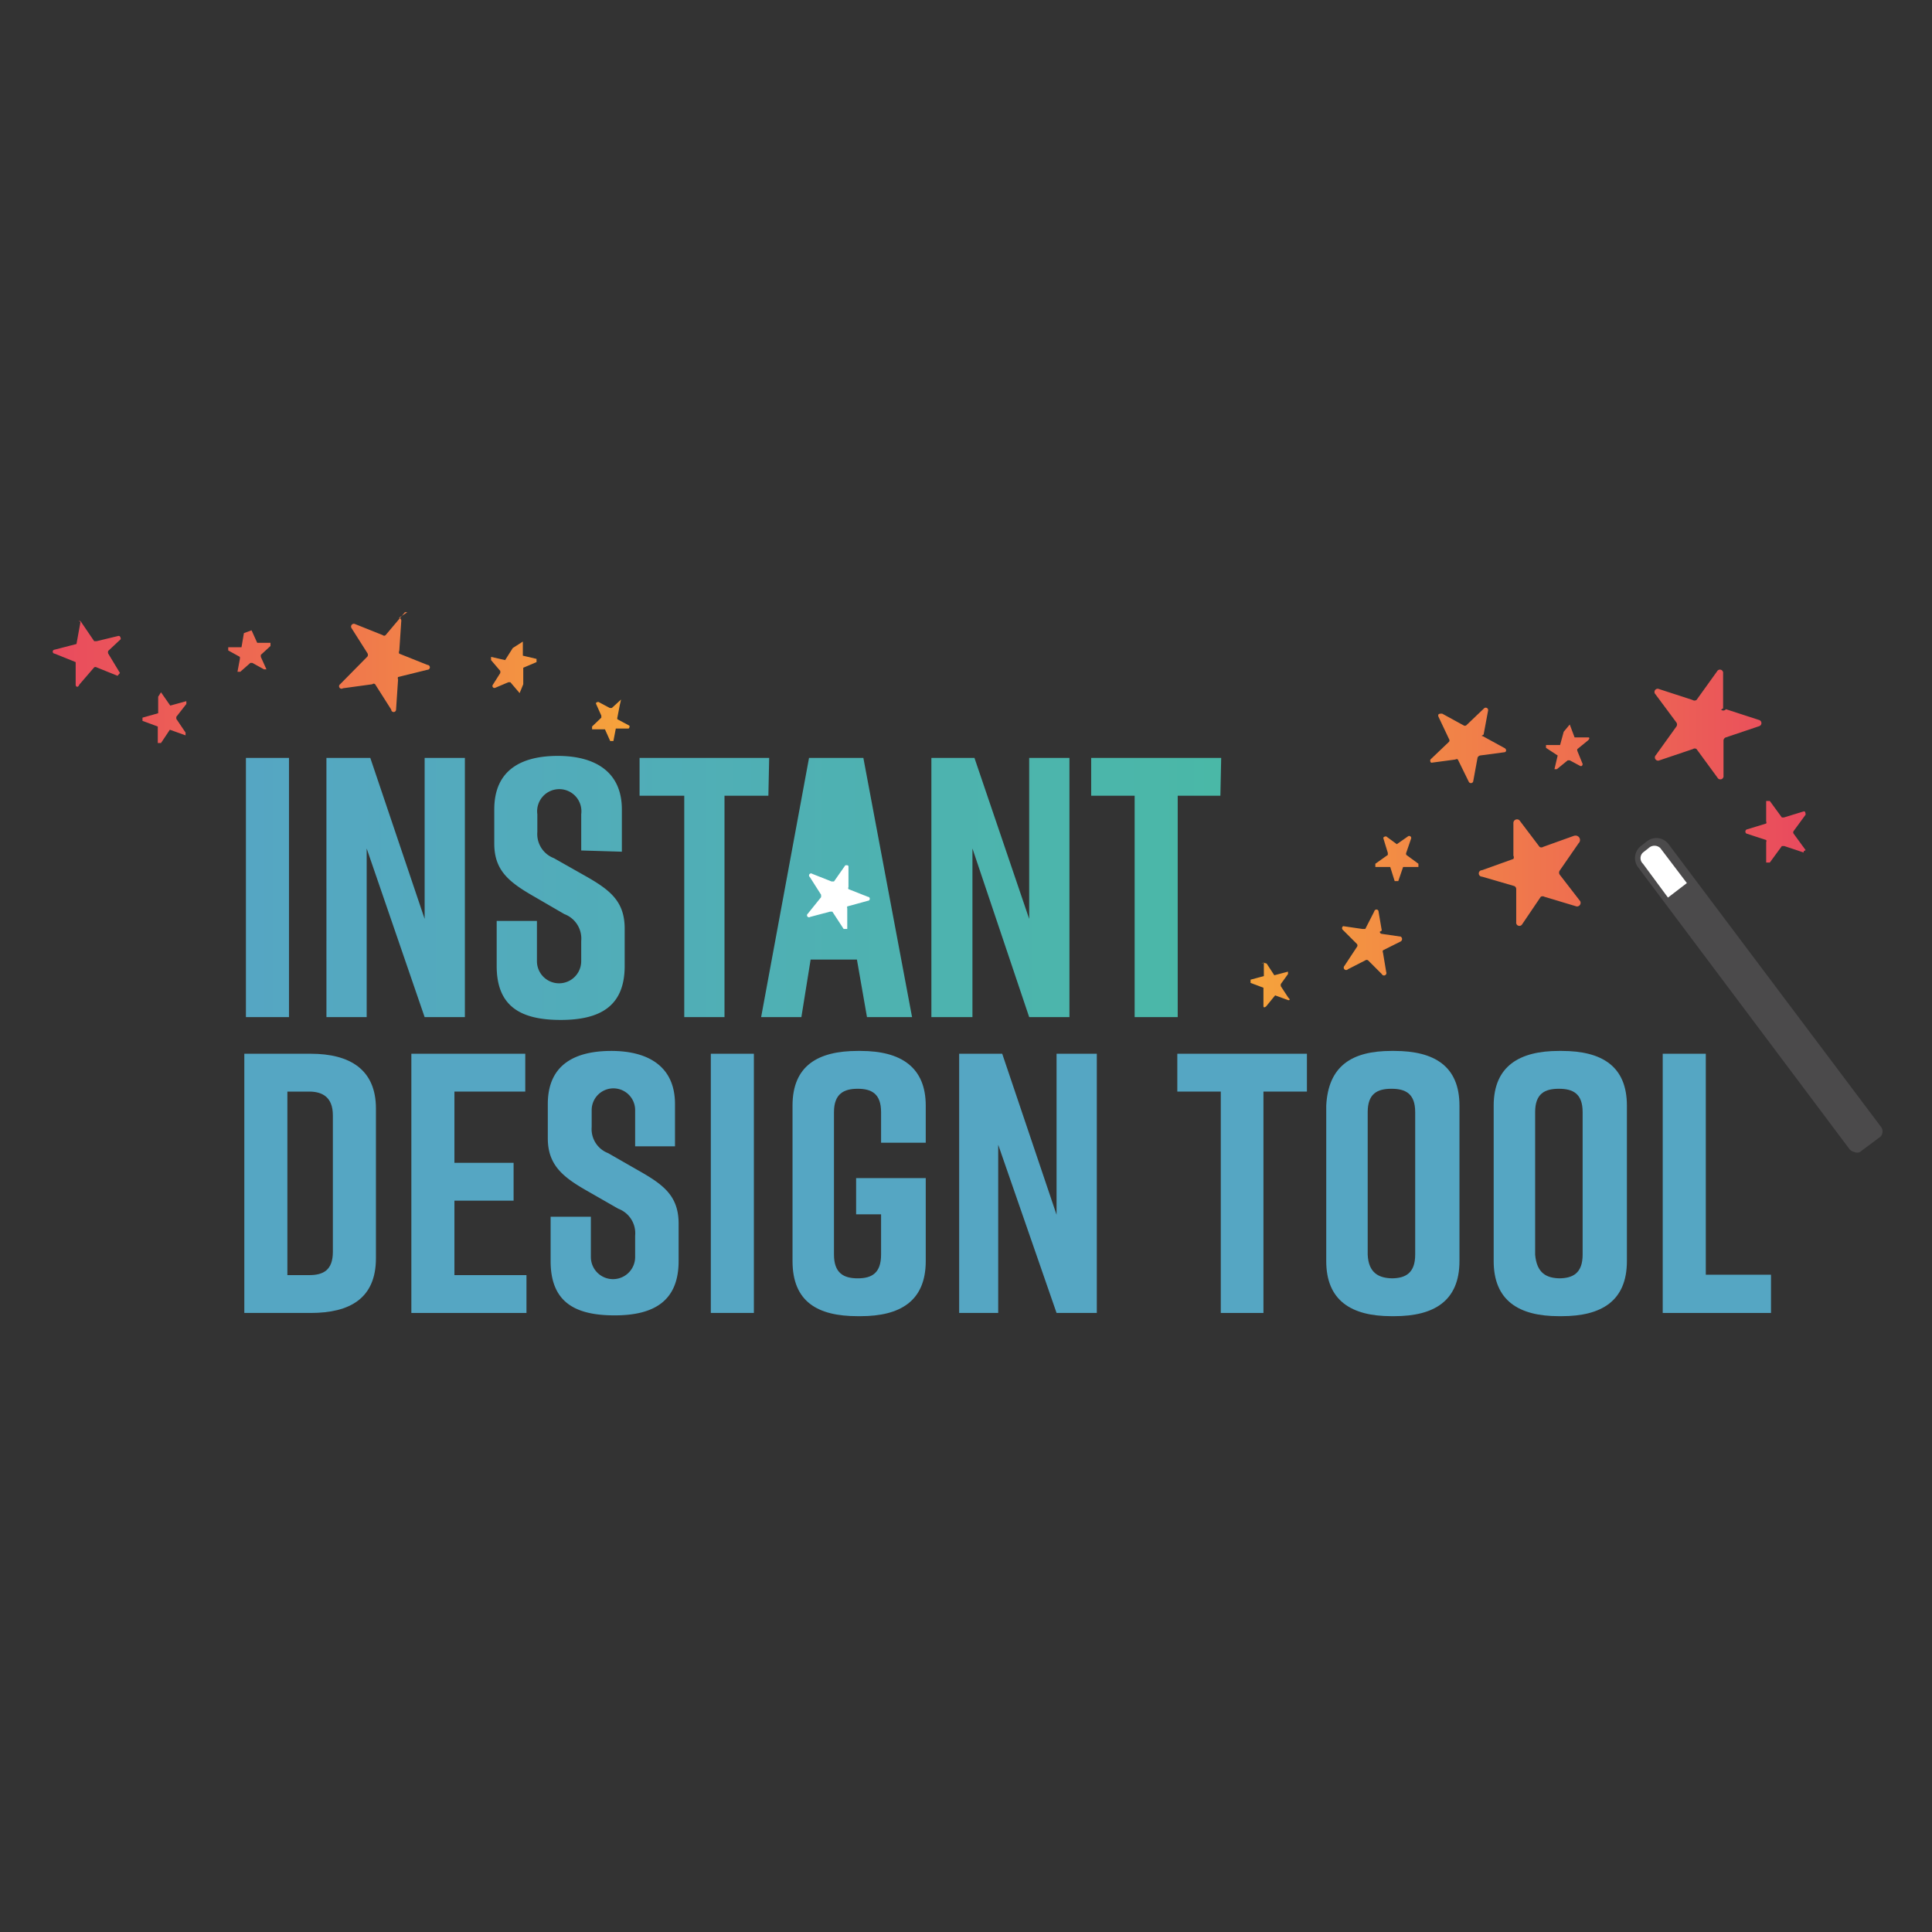 <?xml version="1.0" encoding="UTF-8"?>
<svg xmlns="http://www.w3.org/2000/svg" xmlns:xlink="http://www.w3.org/1999/xlink" id="Laag_1" data-name="Laag 1" viewBox="0 0 48 48">
  <rect x="0" y="0" width="48" height="48" fill="#333333" stroke="none"/>
  <defs>
    <style>.cls-1{fill:url(#New_Gradient_Swatch_2);}.cls-2{fill:#55a6c3;}.cls-3{fill:#4b4a4b;}.cls-4{fill:#fff;}.cls-5{fill:url(#linear-gradient);}.cls-6{fill:url(#New_Gradient_Swatch_1);}</style>
    <linearGradient id="New_Gradient_Swatch_2" x1="6.11" y1="22.05" x2="30.34" y2="22.05" gradientUnits="userSpaceOnUse">
      <stop offset="0" stop-color="#55a6c3"></stop>
      <stop offset="1" stop-color="#4ab8a7"></stop>
    </linearGradient>
    <linearGradient id="linear-gradient" x1="1.28" y1="16.89" x2="15.78" y2="16.89" gradientUnits="userSpaceOnUse">
      <stop offset="0" stop-color="#e94a5e"></stop>
      <stop offset="1" stop-color="#f6a43b"></stop>
    </linearGradient>
    <linearGradient id="New_Gradient_Swatch_1" x1="30.94" y1="20.86" x2="44.82" y2="20.86" gradientUnits="userSpaceOnUse">
      <stop offset="0" stop-color="#f6a43b"></stop>
      <stop offset="1" stop-color="#e94a5e"></stop>
    </linearGradient>
  </defs>
  <title>IDT</title>
  <path class="cls-1" d="M6.11,25.27V18.83H7.18v6.44Zm2,0V18.83H9.2l1.35,4v-4h1v6.44h-1L9.11,21.08v4.19Zm6.33-4.14v-.9a.55.55,0,1,0-1.09,0v.44a.64.64,0,0,0,.41.65l.76.43c.62.35,1,.63,1,1.32V24c0,1-.61,1.34-1.59,1.34h0c-1,0-1.59-.34-1.59-1.34V22.88h1v1a.55.55,0,1,0,1.1,0v-.5a.65.65,0,0,0-.42-.67l-.74-.43c-.63-.36-1-.65-1-1.32v-.85c0-1,.7-1.33,1.58-1.33h0c.89,0,1.59.37,1.59,1.33v1.05Zm4.65-1.36H18v5.5H17v-5.5H15.89v-.94h3.22Zm2.2,4.07H20.14l-.23,1.43h-1l1.19-6.44h1.35l1.21,6.44H21.54Zm1.85,1.43V18.83h1.07l1.36,4v-4h1v6.44h-1l-1.41-4.19v4.19Zm7.18-5.5H29.26v5.5H28.19v-5.5H27.11v-.94h3.23Z"></path>
  <path class="cls-2" d="M9.34,27.54v3.72c0,1-.65,1.36-1.62,1.36H6.07V26.18H7.72C8.69,26.18,9.34,26.57,9.34,27.54Zm-1.66-.42H7.14v4.56h.54c.35,0,.59-.12.59-.58V27.71C8.27,27.25,8,27.12,7.68,27.12Z"></path>
  <path class="cls-2" d="M10.22,32.62V26.18h2.83v.94H11.29v1.77h1.47v.94H11.29v1.85h1.79v.94Z"></path>
  <path class="cls-2" d="M15.78,28.48v-.9a.54.54,0,1,0-1.08,0V28a.64.64,0,0,0,.41.65l.75.43c.62.35,1,.63,1,1.32v.93c0,1-.62,1.35-1.59,1.35h0c-1,0-1.59-.34-1.59-1.35V30.23h1v1a.55.55,0,1,0,1.1,0V30.7a.65.65,0,0,0-.42-.67l-.75-.43c-.62-.35-1-.65-1-1.32v-.85c0-1,.7-1.32,1.58-1.32h0c.88,0,1.58.36,1.58,1.32v1.05Z"></path>
  <path class="cls-2" d="M17.66,32.62V26.18h1.07v6.44Z"></path>
  <path class="cls-2" d="M23,31.33c0,1-.64,1.37-1.62,1.37h-.07c-1,0-1.62-.36-1.62-1.37V27.47c0-1,.64-1.36,1.62-1.36h.07c1,0,1.62.4,1.62,1.36v.92H21.89v-.76c0-.46-.24-.58-.58-.58s-.59.12-.59.58v3.54c0,.46.24.59.59.59s.58-.13.58-.59v-1h-.62v-.9H23Z"></path>
  <path class="cls-2" d="M23.83,32.62V26.18H24.9l1.35,4v-4h1v6.44h-1L24.8,28.44v4.18Z"></path>
  <path class="cls-2" d="M32.47,27.12H31.39v5.5H30.33v-5.5H29.25v-.94h3.22Z"></path>
  <path class="cls-2" d="M34.57,26.11h.07c1,0,1.62.38,1.62,1.36v3.86c0,1-.64,1.37-1.62,1.37h-.07c-1,0-1.62-.39-1.62-1.37V27.47C33,26.48,33.59,26.11,34.57,26.11Zm0,5.65c.35,0,.59-.13.59-.59V27.63c0-.46-.24-.58-.59-.58s-.59.12-.59.58v3.54C34,31.63,34.26,31.76,34.61,31.76Z"></path>
  <path class="cls-2" d="M38.73,26.11h.07c1,0,1.62.38,1.62,1.36v3.86c0,1-.64,1.37-1.62,1.37h-.07c-1,0-1.62-.39-1.62-1.37V27.47C37.11,26.48,37.76,26.11,38.73,26.11Zm0,5.65c.35,0,.59-.13.59-.59V27.63c0-.46-.24-.58-.59-.58s-.59.12-.59.58v3.54C38.18,31.63,38.42,31.76,38.77,31.76Z"></path>
  <path class="cls-2" d="M44,32.62H41.31V26.18h1.07v5.49H44Z"></path>
  <path class="cls-3" d="M46.07,28.62h0a.21.21,0,0,1-.12-.07l-5.25-7a.38.38,0,0,1,.08-.54l.14-.11a.4.4,0,0,1,.23-.08.38.38,0,0,1,.31.16l5.26,7a.19.19,0,0,1,0,.26l-.47.35A.15.15,0,0,1,46.07,28.62Z"></path>
  <path class="cls-4" d="M41.91,21.94l-.47.36-.62-.84a.19.19,0,0,1,0-.28l.14-.11a.21.21,0,0,1,.29,0Z"></path>
  <path class="cls-5" d="M4,17.2a0,0,0,0,1,0,0s0,0,0,0l.23.33s0,0,0,0l.4-.11a0,0,0,0,1,0,.07l-.25.32a0,0,0,0,0,0,.05l.23.34a0,0,0,0,1,0,.07l-.39-.14s0,0,0,0L4,18.46s-.08,0-.08,0l0-.41a.05.05,0,0,0,0,0l-.38-.14a0,0,0,0,1,0-.08l.39-.11s0,0,0,0l0-.41m11.5.07-.23.21s0,0-.05,0l-.28-.15s-.08,0-.06.05l.13.29s0,0,0,.05l-.23.22s0,.08,0,.07l.32,0a0,0,0,0,1,0,0l.13.29a0,0,0,0,0,.08,0l.06-.31s0,0,0,0l.32,0s.05-.06,0-.08l-.28-.15a.08.08,0,0,1,0-.05l.06-.31a0,0,0,0,0,0,0s0,0,0,0m-2.66-1.41-.19.3s0,0,0,0l-.35-.08a0,0,0,0,0,0,.08l.23.27a0,0,0,0,1,0,.05l-.19.3a.05.05,0,0,0,.06.07l.33-.14s0,0,.05,0l.23.27A0,0,0,0,0,13,17l0-.36a0,0,0,0,1,0-.05l.33-.14a0,0,0,0,0,0-.08l-.34-.08a0,0,0,0,1,0,0l0-.35a0,0,0,0,0,0,0s0,0,0,0M2,15.45,1.9,16a0,0,0,0,1,0,0l-.54.14a.05.05,0,0,0,0,.1l.52.21a.05.05,0,0,1,0,0l0,.56c0,.06.06.08.09,0l.37-.43a.06.06,0,0,1,.06,0l.52.21a0,0,0,0,0,.06-.07l-.29-.48a.09.09,0,0,1,0-.07L3,15.88s0-.09-.06-.08l-.54.13a0,0,0,0,1-.06,0L2,15.43s0,0,0,0a0,0,0,0,0-.05,0m4.11.3L6,16.08a.08.08,0,0,1,0,0l-.33,0a0,0,0,0,0,0,.08l.29.16a0,0,0,0,1,0,.05l-.06.32a0,0,0,0,0,.07,0l.25-.22s0,0,.05,0l.29.16s.08,0,.06,0l-.14-.31s0,0,0-.05l.24-.22a0,0,0,0,0,0-.08l-.33,0,0,0-.14-.31,0,0s0,0,0,0m3.87-.45-.06,0-.48.57a.05.05,0,0,1-.07,0l-.7-.28a.07.07,0,0,0-.08.1l.4.63a.08.08,0,0,1,0,.08L8.45,17a.06.06,0,0,0,.07.1L9.25,17a.05.05,0,0,1,.07,0l.4.63a.06.06,0,0,0,.12,0l.05-.75a.07.07,0,0,1,0-.06l.73-.18a.06.06,0,0,0,0-.12l-.7-.28a.07.07,0,0,1,0-.07l.05-.75a.07.07,0,0,0-.06-.07Z"></path>
  <path class="cls-6" d="M39,18l.12.32a.05.05,0,0,0,0,0l.34,0s.06,0,0,.07l-.27.22a.07.07,0,0,0,0,.05l.13.32s0,.07-.06.05L39,18.89a0,0,0,0,0-.05,0l-.27.22s-.07,0-.06,0l.08-.34s0,0,0,0l-.29-.19a0,0,0,0,1,0-.07l.35,0s0,0,0,0l.09-.33A0,0,0,0,1,39,18Zm-7.6,5.91,0,.34s0,0,0,0l-.33.09s0,.06,0,.08l.32.12s0,0,0,0V25s0,.06.07,0l.22-.27a0,0,0,0,1,0,0l.33.12s.07,0,0-.06l-.19-.29a0,0,0,0,1,0-.05L32,24.2a0,0,0,0,0,0-.06l-.34.09,0,0-.19-.29S31.36,23.9,31.35,23.94Zm13.46-2.79-.3-.41a.06.06,0,0,1,0-.06l.3-.41s0-.1-.05-.08l-.49.15a0,0,0,0,1-.05,0l-.3-.41a0,0,0,0,0-.09,0v.51a.05.05,0,0,1,0,.05l-.49.15a.06.06,0,0,0,0,.1l.49.16a.05.05,0,0,1,0,.05v.51a0,0,0,0,0,.09,0l.3-.41s0,0,.06,0l.48.16A.05.05,0,0,0,44.81,21.15Zm-2.05-3.52v-.87a.08.08,0,0,0-.15-.05l-.51.71a.09.09,0,0,1-.1,0l-.83-.27a.08.08,0,0,0-.09.13l.52.7a.09.09,0,0,1,0,.1l-.51.71a.08.08,0,0,0,.09.13l.83-.28a.08.08,0,0,1,.09,0l.52.71a.08.08,0,0,0,.15-.05v-.88a.09.09,0,0,1,.06-.07l.83-.28a.08.08,0,0,0,0-.15l-.83-.27A.08.08,0,0,1,42.76,17.63Zm-3.69,3.16-.78.28a.08.08,0,0,1-.09,0l-.5-.66a.09.09,0,0,0-.15.06l0,.82a.08.08,0,0,1,0,.08l-.78.28a.08.08,0,0,0,0,.16l.79.23a.08.08,0,0,1,.06.08l0,.82a.08.08,0,0,0,.15.05l.46-.68a.09.09,0,0,1,.09,0l.8.24a.09.09,0,0,0,.09-.13l-.51-.66a.09.09,0,0,1,0-.1l.47-.68A.08.08,0,0,0,39.07,20.79Zm-2.26-2.51.11-.59a.06.06,0,0,0-.1-.06l-.44.42a.06.06,0,0,1-.07,0l-.53-.29c-.06,0-.12,0-.09.08l.26.55a.06.06,0,0,1,0,.07l-.44.42a.06.06,0,0,0,0,.1l.6-.08a.05.05,0,0,1,.06,0l.27.55a.06.06,0,0,0,.11,0l.11-.6a.1.1,0,0,1,.06-.05l.6-.08c.06,0,.07-.08,0-.11l-.53-.29A.07.07,0,0,1,36.81,18.28Zm-2.53,4.87-.08-.47c0-.06-.09-.08-.11,0l-.22.43s0,0-.07,0l-.48-.07a.06.06,0,0,0,0,.1l.34.34a.06.06,0,0,1,0,.08L33.4,24a.06.06,0,0,0,.09.08l.43-.22a.06.06,0,0,1,.07,0l.34.34a.06.06,0,0,0,.11-.05l-.08-.48a.07.07,0,0,1,0-.06l.44-.22a.07.07,0,0,0,0-.12l-.48-.07A.06.06,0,0,1,34.28,23.15ZM34.74,21l-.3-.22s-.08,0-.07.05l.11.36a0,0,0,0,1,0,.05l-.31.22a0,0,0,0,0,0,.08h.37a.05.05,0,0,1,0,0l.11.35a0,0,0,0,0,.09,0l.12-.35s0,0,0,0h.38a0,0,0,0,0,0-.08l-.3-.22a.07.07,0,0,1,0-.06l.12-.35a.05.05,0,0,0-.08-.05l-.3.21A.06.06,0,0,1,34.74,21Z"></path>
  <path class="cls-4" d="M21.08,21.53l0,.51a.05.05,0,0,0,0,.05l.48.19a.05.05,0,0,1,0,.1l-.51.14a.07.07,0,0,0,0,.05l0,.51a0,0,0,0,1-.09,0l-.28-.43s0,0-.06,0l-.49.13a.05.05,0,0,1-.06-.08l.33-.41a0,0,0,0,0,0-.06l-.28-.44a.05.05,0,0,1,.06-.08l.48.19a0,0,0,0,0,.06,0L21,21.5S21.08,21.48,21.08,21.53Z"></path>
</svg>
